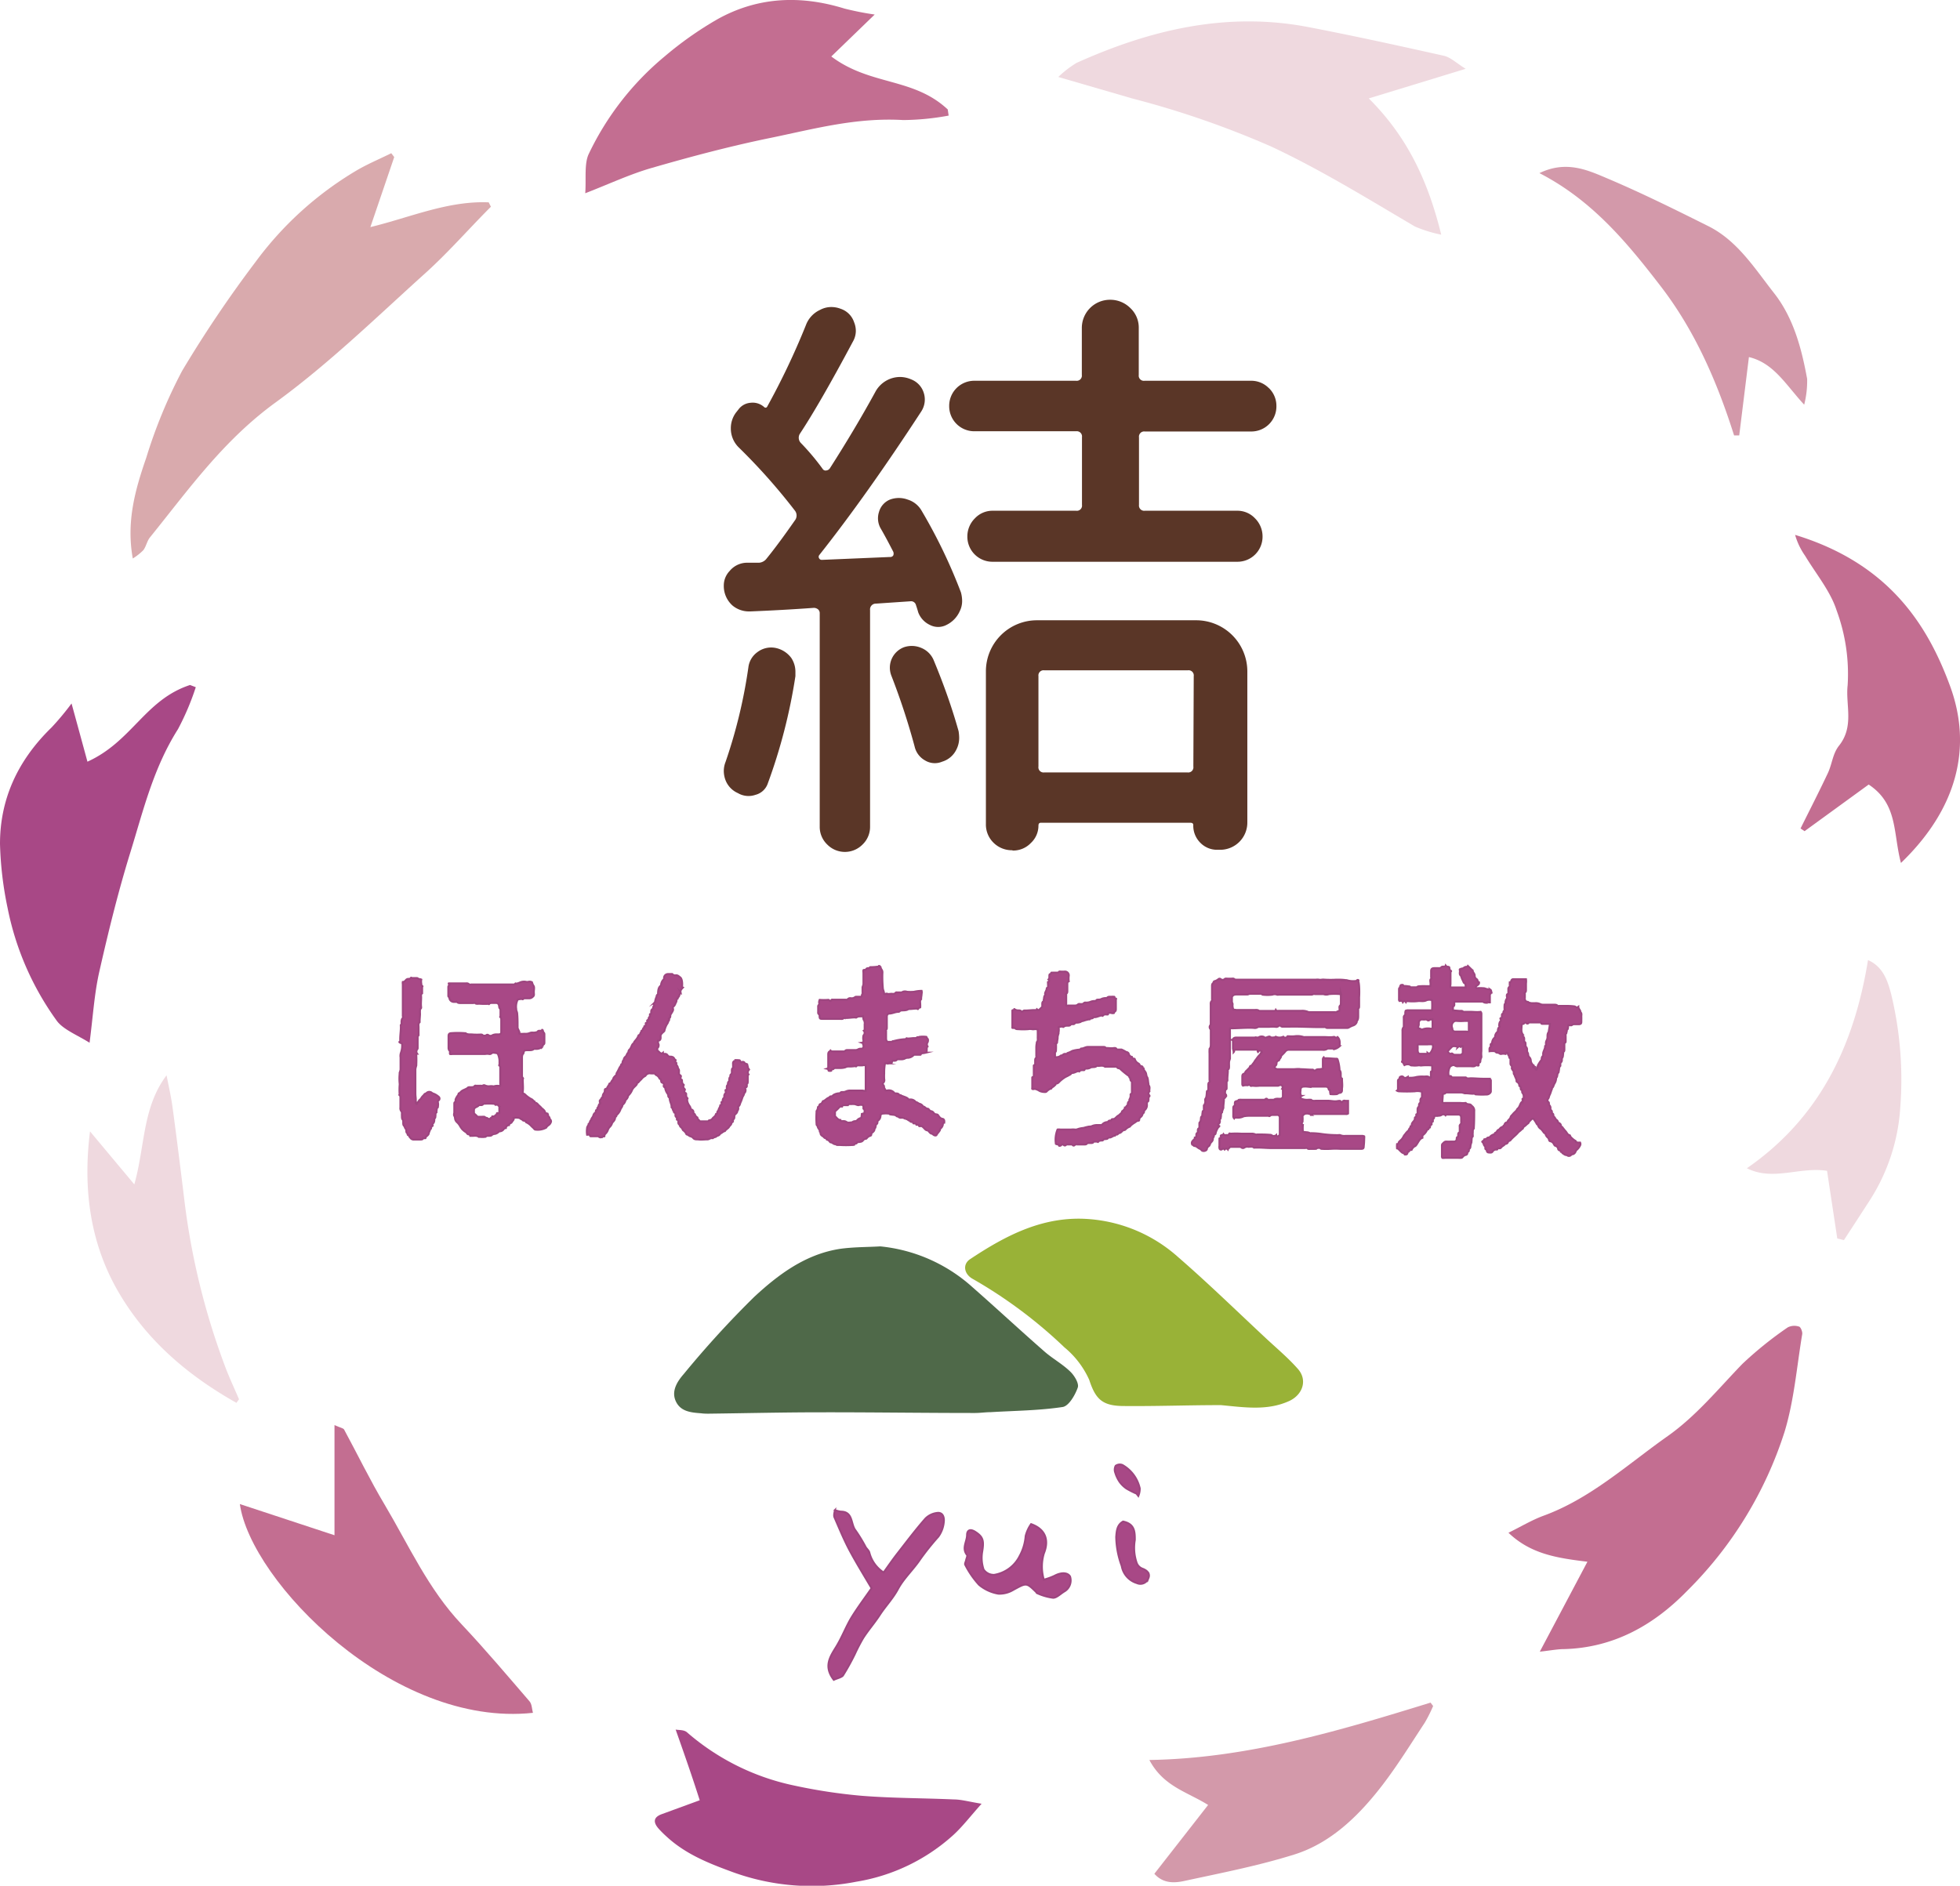 <svg xmlns="http://www.w3.org/2000/svg" viewBox="0 0 258.88 249.11"><defs><style>.cls-1{fill:#d9aaad;}.cls-2{fill:#c36e91;}.cls-3,.cls-6{fill:#a84886;}.cls-4{fill:#d399aa;}.cls-5{fill:#efd9df;}.cls-6{stroke:#9d457f;stroke-miterlimit:10;stroke-width:0.25px;}.cls-7{fill:#5a3627;}.cls-8{fill:#4f6949;}.cls-9{fill:#99b237;}</style></defs><g id="レイヤー_2" data-name="レイヤー 2"><g id="レイヤー_1-2" data-name="レイヤー 1"><path class="cls-1" d="M17.54,73.78c-.89-4.89.34-9.15,1.78-13.32A66,66,0,0,1,24.05,49a159.12,159.12,0,0,1,9.68-14.37,45.13,45.13,0,0,1,13.18-12c1.51-.91,3.17-1.6,4.77-2.39l.39.51L48.92,30c5.28-1.28,10.21-3.49,15.63-3.27l.29.58c-3,3-5.79,6.23-9,9.08-6.35,5.74-12.52,11.74-19.46,16.79S24.88,64.72,19.8,71c-.39.49-.49,1.18-.87,1.68A7.56,7.56,0,0,1,17.54,73.78Z"/><path class="cls-2" d="M209.67,206.31c-4-.49-7.47-1-10.43-3.83,1.64-.8,3.07-1.67,4.61-2.24,6.23-2.27,11.11-6.78,16.44-10.54,3.76-2.66,6.66-6.23,9.84-9.52a49,49,0,0,1,6-4.83,1.92,1.92,0,0,1,1.46-.11c.22,0,.5.66.45,1-.72,4.32-1.07,8.76-2.33,12.9a51.72,51.72,0,0,1-12.91,21.06c-4.46,4.57-9.75,7.47-16.18,7.65-.89,0-1.78.18-3.24.34Z"/><path class="cls-3" d="M89.24,228.48c.41.09,1.1,0,1.52.38a31.32,31.32,0,0,0,14.07,7,71.39,71.39,0,0,0,9,1.37c4,.32,8.09.3,12.13.48,1,0,2.08.31,3.69.57-1.47,1.64-2.5,3-3.72,4.12a25.08,25.08,0,0,1-12.82,6.18,30.55,30.55,0,0,1-16.36-1.28c-3.1-1.14-6.19-2.34-8.76-4.73a14,14,0,0,1-1-1c-.78-.89-.65-1.53.43-1.92l5-1.83C91.4,234.61,90.38,231.71,89.24,228.48Z"/><path class="cls-3" d="M11.83,137.75c-1.58-1-3.51-1.75-4.35-2.93A38,38,0,0,1,1,119.93a46.69,46.69,0,0,1-1-8.46c0-5.7,2.17-10.86,6.81-15.37a35.69,35.69,0,0,0,2.64-3.17c.74,2.7,1.37,5,2.1,7.69,5.9-2.67,7.6-8.18,13.55-10.13l.76.29a34.49,34.49,0,0,1-2.35,5.54c-3.26,5.15-4.58,10.74-6.28,16.24-1.62,5.23-2.92,10.53-4.12,15.83C12.45,131.32,12.28,134.32,11.83,137.75Z"/><path class="cls-4" d="M152.47,247.53l7.1-9.09c-2.77-1.74-5.9-2.43-7.76-5.94,12.91-.21,25-3.83,37.14-7.58l.34.45a19,19,0,0,1-1.11,2.21c-1.81,2.75-3.55,5.57-5.53,8.16-3.18,4.16-6.9,7.74-11.68,9.24s-9.61,2.43-14.45,3.48C155.14,248.77,153.64,248.85,152.47,247.53Z"/><path class="cls-5" d="M193.59,9.09,180.79,13c5.09,5.07,7.82,10.88,9.57,18a17.23,17.23,0,0,1-3.48-1.08c-6.24-3.67-12.36-7.46-18.95-10.55A121.6,121.6,0,0,0,149.52,13l-9.74-2.83a13.84,13.84,0,0,1,2.41-1.86c9.75-4.39,19.83-6.78,30.53-4.75,6,1.15,12,2.47,18,3.81C191.59,7.57,192.33,8.31,193.59,9.09Z"/><path class="cls-2" d="M31.68,198.69l12.5,4.12V188.26c.8.36,1.17.4,1.27.59,1.79,3.3,3.43,6.7,5.36,9.93C54,204.15,56.56,209.93,61,214.61c3.09,3.28,6,6.73,8.94,10.14.32.36.31,1,.45,1.52C51.9,228.26,33.11,208.89,31.68,198.69Z"/><path class="cls-4" d="M238.3,53.46c-2.45-2.65-4-5.5-7.3-6.29l-1.28,10.35-.68,0c-2.23-7.06-5.15-13.79-9.65-19.65s-9.12-11.43-16.06-15c3.51-1.69,6.28-.44,8.88.66,4.56,1.93,9,4.13,13.44,6.35,3.85,1.93,6.11,5.58,8.67,8.84s3.63,7.28,4.37,11.33A12.64,12.64,0,0,1,238.3,53.46Z"/><path class="cls-5" d="M31.23,185.32c-6.3-3.55-11.77-8.14-15.53-14.55s-4.78-13.61-3.81-21.31l5.85,7c1.43-5.06,1.05-10.14,4.26-14.41.27,1.41.6,2.81.79,4.23.56,4.11,1.07,8.23,1.57,12.34a94.61,94.61,0,0,0,5.41,22c.54,1.43,1.2,2.82,1.8,4.23Z"/><path class="cls-2" d="M251.08,114c-1.06-4-.38-7.78-4.26-10.36l-8.47,6.16-.53-.36c1.21-2.44,2.46-4.87,3.61-7.32.56-1.19.63-2.55,1.46-3.6,2.06-2.58.85-5.4,1.15-8a24.21,24.21,0,0,0-1.46-9.89c-.8-2.51-2.72-4.82-4.16-7.21a9.24,9.24,0,0,1-1.32-2.76c12.28,3.74,17.46,11.76,20.48,20C260.46,98.54,258.68,106.68,251.08,114Z"/><path class="cls-5" d="M242.67,163.61c-.45-3-.91-6-1.35-8.94-3.63-.57-7.12,1.4-10.59-.34,9.67-6.69,14.17-16.26,16-27.5,2,.87,2.61,2.78,3.06,4.51A47.91,47.91,0,0,1,251,146.16a25.63,25.63,0,0,1-4.06,12.44c-1.12,1.74-2.26,3.48-3.39,5.22Z"/><path class="cls-2" d="M77.3,25.53c.14-1.88-.16-3.93.48-5.23a37.86,37.86,0,0,1,10-12.84,46.56,46.56,0,0,1,7-4.93c5-2.78,10.57-3.31,16.75-1.4a38.14,38.14,0,0,0,4,.79l-5.73,5.54c5.17,3.89,10.82,2.74,15.38,7l.12.81a34.26,34.26,0,0,1-6,.59C113.16,15.5,107.63,17,102,18.17c-5.37,1.09-10.64,2.49-15.87,4C83.23,23,80.52,24.28,77.3,25.53Z"/><path class="cls-6" d="M110.13,221.91c-1.35-1.76-.52-3,.3-4.33s1.32-2.74,2.1-4,1.79-2.61,2.59-3.77c-1-1.7-2-3.32-2.9-5-.75-1.41-1.36-2.9-2-4.37-.11-.26,0-.63.06-.95a3.73,3.73,0,0,0,.78.2c1.63,0,1.28,1.64,1.92,2.46a20.1,20.1,0,0,1,1.36,2.23c.16.25.43.47.49.74a4.43,4.43,0,0,0,1.88,2.61c.62-.86,1.23-1.75,1.89-2.59,1.19-1.53,2.36-3.08,3.64-4.54a2.61,2.61,0,0,1,1.67-.75c.72,0,.82.76.74,1.29a3.85,3.85,0,0,1-.72,1.86,34.08,34.08,0,0,0-2.4,3c-.91,1.36-2.18,2.51-2.94,3.94-.67,1.24-1.63,2.23-2.38,3.38s-1.52,2-2.21,3.08a24.06,24.06,0,0,0-1.11,2.14,30.58,30.58,0,0,1-1.56,2.81C111.1,221.6,110.51,221.72,110.13,221.91Z"/><path class="cls-6" d="M136.19,201.34c1.89.67,2.4,2.11,1.68,3.88a6.1,6.1,0,0,0,0,3.46,8.45,8.45,0,0,0,1.39-.5c.87-.47,1.72-.48,2.07.07a1.68,1.68,0,0,1-.78,2c-.49.3-1,.83-1.46.82a7.26,7.26,0,0,1-2.1-.61c-.06,0-.09-.1-.13-.15-1.3-1.27-1.28-1.23-3-.3a3.52,3.52,0,0,1-2,.52,5.36,5.36,0,0,1-2.55-1.18,11.89,11.89,0,0,1-1.82-2.64c-.08-.13.08-.42.12-.63s.21-.54.12-.66c-.72-.9,0-1.77,0-2.65,0-.53.32-.85,1-.46,1.11.69,1.25,1.17,1,2.68a4.85,4.85,0,0,0,.18,2.34,1.61,1.61,0,0,0,1.41.71,4.58,4.58,0,0,0,3.37-2.5,6.52,6.52,0,0,0,.78-2.63A4.83,4.83,0,0,1,136.19,201.34Z"/><path class="cls-6" d="M148.34,201c1.48.31,1.56,1.27,1.55,2.43a6.15,6.15,0,0,0,.23,3,1.29,1.29,0,0,0,.76.79c.59.22,1.06.62.81,1.24a1.12,1.12,0,0,1-1.53.67,2.87,2.87,0,0,1-2-2.27,11.56,11.56,0,0,1-.73-3.82C147.49,202.23,147.55,201.44,148.34,201Z"/><path class="cls-6" d="M150.11,197.31a11.66,11.66,0,0,1-1.32-.67,3.64,3.64,0,0,1-.89-.86,4.36,4.36,0,0,1-.59-1.23,1.12,1.12,0,0,1,.05-.91.94.94,0,0,1,.89-.11,4.71,4.71,0,0,1,2.29,3.09,2.51,2.51,0,0,1-.19,1Z"/><path class="cls-7" d="M116.3,69.77a2.7,2.7,0,0,1-.2-2.14A2.48,2.48,0,0,1,117.54,66,3.36,3.36,0,0,1,119.9,66a3.19,3.19,0,0,1,1.83,1.47,70.19,70.19,0,0,1,5.19,10.78,4.33,4.33,0,0,1,.16,1.16,3,3,0,0,1-.31,1.32A3.68,3.68,0,0,1,125,82.56a2.37,2.37,0,0,1-2.17,0,3,3,0,0,1-1.55-1.67c-.1-.36-.21-.7-.31-1a.66.66,0,0,0-.7-.46l-4.57.31a.76.76,0,0,0-.78.85v28.61a3.22,3.22,0,0,1-1,2.37,3.27,3.27,0,0,1-4.65,0,3.22,3.22,0,0,1-1-2.37V81a.65.65,0,0,0-.23-.51.89.89,0,0,0-.54-.19c-2.9.21-5.69.36-8.38.47H99A3.39,3.39,0,0,1,96.76,80a3.45,3.45,0,0,1-1.16-2.64,2.77,2.77,0,0,1,.77-1.93,3,3,0,0,1,2.17-1.09h1.71a1.38,1.38,0,0,0,.93-.46c1.14-1.4,2.4-3.11,3.8-5.12a1.05,1.05,0,0,0,0-1.32,79.46,79.46,0,0,0-7.37-8.3,3.49,3.49,0,0,1-1.08-2.55,3.44,3.44,0,0,1,.69-2.1l.31-.39a2.18,2.18,0,0,1,1.59-.89,2.27,2.27,0,0,1,1.83.58.24.24,0,0,0,.38-.07,97.65,97.65,0,0,0,5.12-10.78,3.59,3.59,0,0,1,1.86-2,3.1,3.1,0,0,1,1.48-.38,3.44,3.44,0,0,1,1.24.23,2.79,2.79,0,0,1,1.78,1.78,3,3,0,0,1,.23,1.16,2.85,2.85,0,0,1-.39,1.4q-4.34,8.14-7,12.17a1,1,0,0,0,.15,1.24,31.37,31.37,0,0,1,2.87,3.42.44.44,0,0,0,.46.19.64.64,0,0,0,.47-.27q3.33-5.2,6-10.08a3.72,3.72,0,0,1,3.26-2,3.73,3.73,0,0,1,1.47.31A2.79,2.79,0,0,1,122,51.86a2.88,2.88,0,0,1-.31,2.48q-7.22,11.08-13.49,19a.37.37,0,0,0,0,.43.38.38,0,0,0,.35.19l9-.38a.46.46,0,0,0,.43-.2.64.64,0,0,0,0-.5C117.41,71.78,116.87,70.75,116.3,69.77ZM98.85,88.14a2.9,2.9,0,0,1,1.2-2,3,3,0,0,1,2.37-.55,3.44,3.44,0,0,1,2.09,1.32,3.3,3.3,0,0,1,.55,1.79v.62a72.8,72.8,0,0,1-3.65,14.18A2.32,2.32,0,0,1,99.78,105a2.77,2.77,0,0,1-2.32-.23,3.08,3.08,0,0,1-1.63-1.7,3.44,3.44,0,0,1-.23-1.24,3.24,3.24,0,0,1,.23-1.17A67.6,67.6,0,0,0,98.85,88.14Zm18.84,1a2.89,2.89,0,0,1,1.71-3.64,3.19,3.19,0,0,1,2.33.11,3,3,0,0,1,1.62,1.67q2,4.81,3.26,9.3a5.84,5.84,0,0,1,.08.93,3.39,3.39,0,0,1-.39,1.55,3.06,3.06,0,0,1-1.86,1.56,2.48,2.48,0,0,1-2.25-.16,2.82,2.82,0,0,1-1.39-1.86A91.22,91.22,0,0,0,117.69,89.15Zm49.9-37.88a3.26,3.26,0,0,1,1,2.37A3.31,3.31,0,0,1,165.22,57h-14a.69.69,0,0,0-.78.78v8.92a.69.69,0,0,0,.78.77h12.17a3.18,3.18,0,0,1,2.37,1,3.36,3.36,0,0,1,1,2.4,3.31,3.31,0,0,1-3.34,3.34H131.11a3.31,3.31,0,0,1-3.34-3.34,3.36,3.36,0,0,1,1-2.4,3.18,3.18,0,0,1,2.37-1h11a.68.68,0,0,0,.77-.77V57.75a.69.69,0,0,0-.77-.78H128.7a3.31,3.31,0,0,1-3.33-3.33,3.31,3.31,0,0,1,3.33-3.34h13.42a.68.68,0,0,0,.77-.77v-6.2a3.72,3.72,0,0,1,3.72-3.73,3.74,3.74,0,0,1,2.68,1.09,3.53,3.53,0,0,1,1.12,2.64v6.2a.68.68,0,0,0,.78.77h14A3.26,3.26,0,0,1,167.59,51.27Zm-33.92,61.06a3.43,3.43,0,0,1-2.45-1,3.35,3.35,0,0,1-1-2.49V88.69a6.74,6.74,0,0,1,6.74-6.75H158a6.76,6.76,0,0,1,6.75,6.75v20a3.59,3.59,0,0,1-3.57,3.57h-.39a3.08,3.08,0,0,1-2.25-.93,3.17,3.17,0,0,1-.93-2.33c0-.21-.12-.31-.38-.31H137.47c-.21,0-.31.13-.31.39a3.12,3.12,0,0,1-1,2.28,3.22,3.22,0,0,1-2.37,1Zm24-23a.68.68,0,0,0-.77-.77H137.93a.68.68,0,0,0-.77.77v11.94a.68.68,0,0,0,.77.78h18.92a.68.68,0,0,0,.77-.78Z"/><path class="cls-8" d="M116.27,164.65A21.3,21.3,0,0,1,128.4,170c3.2,2.81,6.32,5.71,9.53,8.52,1.08.95,2.39,1.66,3.42,2.66.56.53,1.2,1.59,1,2.13-.35,1-1.19,2.44-2,2.56-3.13.47-6.32.49-9.48.68-.7,0-1.4.11-2.1.11-6.81,0-13.61-.1-20.42-.09-4.91,0-9.83.12-14.74.18-.32,0-.65,0-1-.05-1.32-.1-2.7-.21-3.34-1.57s.18-2.64,1.06-3.64a129.31,129.31,0,0,1,9.26-10.14c3.23-3,6.83-5.69,11.41-6.38C112.84,164.72,114.69,164.75,116.27,164.65Z"/><path class="cls-9" d="M161.25,185.62c-4.26,0-8.51.16-12.77.12-2.88,0-3.77-.89-4.61-3.45a11.83,11.83,0,0,0-3.28-4.3,61.92,61.92,0,0,0-12.14-9.06c-1.13-.64-1.33-1.92-.32-2.59,4.77-3.17,9.74-5.77,15.76-5.29a19.87,19.87,0,0,1,11.7,5c4,3.47,7.8,7.18,11.67,10.79,1.41,1.31,2.89,2.55,4.17,4s.66,3.35-1.07,4.2C167.42,186.42,164.32,185.9,161.25,185.62Z"/><g id="_210223ほんまち屋敷文字" data-name="210223ほんまち屋敷文字"><path class="cls-6" d="M187.88,150l0,.31a.78.78,0,0,0-.41.33c-.15.2-.26.43-.41.63s-.19.13-.28.21a1,1,0,0,0-.33.42l-.3.05c0,.1-.05.23-.2.2-.1.36-.11.37-.4.37-.06,0,0-.11-.08-.17-.24,0-.39-.19-.56-.35s-.21-.26-.39-.29a2.71,2.71,0,0,1,0-.57c.14,0,.19-.08.22-.2s.18-.23.28-.33a1.37,1.37,0,0,0,.34-.45,1.4,1.4,0,0,1,.25-.35,2,2,0,0,1,.46-.49c0-.22.25-.32.24-.54l.16-.06s0,0,0-.06c-.05-.28.18-.44.31-.63a.44.44,0,0,0,.09-.24c0-.18,0-.18.19-.27l0-.3c.05-.07.12,0,.17-.09s0-.05,0-.07,0-.33,0-.5a.44.44,0,0,1,.14-.35c.1-.09,0-.25.1-.42s.1,0,.14-.09v-.32a.4.4,0,0,1,.14-.35.13.13,0,0,0,.06-.13v-.67a1.88,1.88,0,0,0-.94-.06,20.58,20.58,0,0,1-2.08,0,.54.54,0,0,1-.28-.09.3.3,0,0,0,.13-.29c0-.32,0-.63,0-.94,0-.11,0-.22.14-.29s0-.24.19-.32.3-.07.45.09.4,0,.53-.08c0,.12.14.12.24.12a3.07,3.07,0,0,0,.9-.1,4.08,4.08,0,0,1,.93-.06l.13,0c.23,0,.46-.07.66.13a.17.17,0,0,0,.18,0c0-.23,0-.47,0-.69s.13,0,.17-.13v-.72s0-.05-.06-.05a7.94,7.94,0,0,0-1.29,0,.65.65,0,0,1-.24,0,.76.76,0,0,0-.3,0,3.22,3.22,0,0,1-.76,0,.34.34,0,0,1-.29-.1.88.88,0,0,0-.72.06c-.1-.12-.1-.3-.26-.38s0-.14,0-.21c0-1.31,0-2.61,0-3.92a.69.69,0,0,1,.17-.54s0-.13,0-.2v-1a.37.37,0,0,1,.13-.35c.08-.05.06-.13.07-.2a.88.88,0,0,1,.05-.39.75.75,0,0,1,.39-.06h2.83a.76.76,0,0,0,.26,0,9.9,9.9,0,0,0,0-1.33,1.19,1.19,0,0,0-.7,0c-.4.22-.82.07-1.22.13a5.91,5.91,0,0,1-1.26,0c-.11,0-.22,0-.27.13-.18-.22-.24-.22-.4,0-.09-.23-.28-.17-.44-.15a.28.28,0,0,1-.07-.24c0-.42,0-.84,0-1.27,0-.1,0-.23.14-.27s0-.07,0-.11c.08-.24.08-.24.35-.25.07,0,.05.12.13.15a2.94,2.94,0,0,1,.65.05c.09,0,.19,0,.25.12s.09,0,.14,0,.38,0,.57,0c0,0,.1,0,.12,0,.16-.18.39-.13.6-.15s.54,0,.82,0h.37a1.64,1.64,0,0,0,0-.58c0-.13-.05-.27.1-.38s0-.12,0-.19v-.84c0-.27.12-.38.4-.39H190a.42.42,0,0,0,.38-.12c.07-.09.21-.08.33-.08a.2.2,0,0,0,.24-.14c.07.09.13.15.23.15a.6.6,0,0,1,.23.06c.08.15,0,.35.18.45s0,.14,0,.22c0,.51,0,1,0,1.53,0,.15-.06.31,0,.48h2a3.05,3.05,0,0,0-.05-.52c-.2,0-.26-.24-.31-.36A2.85,2.85,0,0,1,193,129s0-.07,0-.07c-.33-.21-.12-.53-.19-.77s.23-.07.24-.2a0,0,0,0,1,0,0c.25,0,.38-.26.63-.24a.22.22,0,0,0,.2-.12l.58.56s.06,0,.06.05c0,.26.29.42.26.69a.52.52,0,0,0,.25.44.28.28,0,0,1,.13.19.23.23,0,0,0,.19.22c.07.28-.18.36-.32.49s-.12.11-.09.2.12.11.2.1a3.66,3.66,0,0,1,.74,0,.75.75,0,0,1,.33.06,1,1,0,0,0,.41.08c.21,0,.29.06.33.22a.33.33,0,0,1-.16.43c0,.37,0,.74,0,1.09-.08,0-.13,0-.17,0s-.13-.15-.23,0l0,.05c-.17,0-.37,0-.52-.15,0,0-.07,0-.11,0-.23,0-.45,0-.68,0-.71,0-1.43,0-2.14,0-.27,0-.54,0-.81,0-.09.17,0,.35-.06.51s-.13.05-.16.13v.51l.88.07c.17,0,.35-.05.48.12a.34.34,0,0,0,.15,0c.29,0,.58,0,.87,0s.86.07,1.28,0a.42.42,0,0,1,.1.32c0,1.15,0,2.3,0,3.45,0,.48,0,1,0,1.43a2.92,2.92,0,0,0,0,.66s0,.12,0,.14-.12.27-.13.42,0,.29-.18.31,0,.24-.06.34-.16,0-.24,0-.1,0-.12,0c-.21.21-.47.13-.7.13h-1.66a.59.59,0,0,1-.42-.1c-.15-.13-.53,0-.66.2a1.77,1.77,0,0,0-.17,1.06c0,.1.08.14.18.13a.2.2,0,0,1,.22.12c0,.08.12.06.2.06l1.6,0s.06,0,.08,0c.18.19.41.12.62.11.56,0,1.11.06,1.66.06h.59a1.17,1.17,0,0,1,.27.05.2.2,0,0,1,.17.21c0,.47,0,.94,0,1.41,0,.19-.26.38-.45.41a10,10,0,0,1-1.45,0c-.09,0-.18,0-.24-.09s-.14,0-.21,0c-.33,0-.66-.06-1-.06,0,0-.1,0-.12,0s-.3-.11-.46-.11h-1.83c-.1,0-.19,0-.26.09s-.2.06-.33.13c0,.36-.05.73-.06,1.08a.32.32,0,0,0,.28.08c.67,0,1.34,0,2,0,.24,0,.48.05.72,0,0,0,.08,0,.09,0,.14.18.34.16.52.19s.22.17.34.25a.74.74,0,0,1,.26.67c0,.72,0,1.43-.05,2.15,0,0,0,.1,0,.12-.18.15-.12.36-.14.55s0,.28,0,.42,0,.06,0,.07c-.2.17-.12.42-.17.64,0,0,0,.1,0,.12s-.11.31-.13.47,0,.3-.15.4-.05.1-.06.16,0,.21-.14.26-.06.11-.07.18a.25.25,0,0,1-.2.22.72.72,0,0,0-.44.3.27.27,0,0,1-.2.09,2,2,0,0,1-.34,0h-1.79a.88.88,0,0,1-.33,0,.31.31,0,0,1-.06-.22c0-.44,0-.89,0-1.33,0-.12,0-.25.09-.32s.24-.3.48-.29.7,0,1,0a.34.34,0,0,0,.38-.34c0-.13,0-.26.17-.27.09-.21-.1-.5.23-.62v-.74a.28.28,0,0,1,.07-.27.38.38,0,0,0,.12-.38v-.5c0-.3-.11-.44-.41-.44-.49,0-1,0-1.46,0a.23.23,0,0,0-.19.1.4.4,0,0,0-.5-.07c-.19.15-.4.11-.6.15a2.07,2.07,0,0,0-.35,0c-.09.13,0,.36-.22.39l0,.32c0,.08-.13.05-.17.12l0,.29c-.05.07-.12.05-.17.09l-.05.3c0,.08-.17,0-.18.16s-.12.08-.18.13C188.31,149.67,188.1,149.83,187.88,150ZM194,134.87h-.53a6.5,6.5,0,0,1-1.08,0,.48.48,0,0,0-.35.08.71.71,0,0,0-.25.79,1.33,1.33,0,0,1,.05.19.34.34,0,0,0,.37.34h1.49a.53.53,0,0,0,.3,0C194,135.77,194,135.34,194,134.87Zm-6.7,1a.41.41,0,0,1,.4.12s.12,0,.17,0a2,2,0,0,1,1-.12.66.66,0,0,0,.34,0v-1.19a.7.7,0,0,1-.21,0c-.16,0-.22.14-.35.13s-.2-.16-.36-.13a2.46,2.46,0,0,1-.47,0,.43.43,0,0,0-.42.41c0,.09,0,.21,0,.27S187.3,135.69,187.3,135.9Zm1.24,3.2c.19.15.25.15.4,0a1.64,1.64,0,0,0,.28-.54.83.83,0,0,0,0-.56,5.12,5.12,0,0,0-.68,0c-.36,0-.72,0-1.08,0-.19,0-.23.05-.21.22a3.4,3.4,0,0,1,0,.45c0,.21,0,.43.22.57h.79C188.39,139.22,188.5,139.24,188.54,139.1Zm4-.74a.9.9,0,0,0-.71-.09,7.14,7.14,0,0,0-.54.56.16.16,0,0,0,0,.22c.12.11.21.27.41.15,0,0,.07,0,.1,0s.18.18.34.17h.76a.41.41,0,0,0,.3-.24v-.89c-.15-.06-.22,0-.27.09C192.76,138.21,192.73,138.18,192.53,138.36Z"/><path class="cls-6" d="M124.72,148.32c-.11,0-.18.06-.18.19a.78.78,0,0,1-.28.54.33.33,0,0,0-.11.22c0,.08-.08.14-.12.21s-.24.27-.32.44-.4.07-.55-.14l0,0c-.27,0-.38-.22-.54-.38a.18.18,0,0,0-.1-.07c-.25,0-.36-.2-.52-.35s-.22-.24-.42-.21-.21,0-.2-.18l-.32,0c-.09,0,0-.13-.12-.18l-.27,0c-.09,0,0-.13-.12-.17s-.31,0-.37-.19c-.22,0-.31-.24-.53-.23l-.08,0a.65.65,0,0,0-.52-.16.44.44,0,0,1-.42-.16s-.17,0-.22-.07c-.21-.2-.47-.14-.71-.2-.09,0-.18,0-.24-.11a0,0,0,0,0,0,0,3.87,3.87,0,0,0-.9,0c-.13,0-.27.15-.26.27a.8.8,0,0,1-.33.65.17.17,0,0,0-.07.15c0,.13,0,.27-.17.34s0,.12-.05.18,0,.3-.17.37a.08.08,0,0,0,0,.06c0,.26-.19.39-.37.54s0,.11-.06.18a.16.16,0,0,1-.13.18.91.91,0,0,0-.48.34.14.14,0,0,1-.1.06.49.49,0,0,0-.39.22c-.16.2-.37.18-.57.22l-.19,0c-.08,0,0,.1-.09.16s-.2,0-.28.14a.37.37,0,0,1-.28.08,13.1,13.1,0,0,1-1.66,0l-.23,0c-.1,0-.21,0-.28-.1a.07.07,0,0,0-.06,0c-.25,0-.39-.24-.62-.25-.06,0-.08-.05-.12-.09a.58.58,0,0,0-.35-.26c-.13,0,0-.18-.16-.19a.34.34,0,0,1-.24-.11c-.08-.12-.22-.17-.33-.27a.44.44,0,0,1-.15-.3c0-.08,0-.15-.09-.19a.07.07,0,0,1,0-.05c0-.25-.26-.39-.27-.64a.11.11,0,0,0-.06-.1.24.24,0,0,1-.1-.21,11.22,11.22,0,0,1,0-1.64.14.14,0,0,1,0-.09.84.84,0,0,0,.18-.49c0-.1.21-.13.2-.27s.16-.18.21-.19.16-.17.21-.27,0-.08.08-.09c.3-.1.47-.39.78-.47,0,0,.06,0,.06,0,0-.21.23-.14.38-.19a.46.46,0,0,1,.2-.19,1.67,1.67,0,0,1,.75-.19s.06,0,.07,0c.08-.21.26-.15.42-.16a.82.82,0,0,0,.31-.07,1.35,1.35,0,0,1,.6-.13c.51,0,1,0,1.54,0,.16,0,.32.06.5.05v-3.37a.74.74,0,0,0-.39,0,5.43,5.43,0,0,1-.57,0c-.09,0-.2,0-.26.1s-.12,0-.18,0a4.69,4.69,0,0,1-.92.05.94.94,0,0,0-.37.11,2.15,2.15,0,0,1-.61.09h-.65c-.1,0-.21,0-.28.1a.19.19,0,0,1-.13.07c-.12,0-.2.07-.2.19a.62.62,0,0,1-.33,0c-.06-.08,0-.22-.23-.27.18-.06.17-.17.17-.28,0-.51,0-1,0-1.54,0-.2,0-.39.24-.49,0,0,0,0,.06-.1a.33.33,0,0,0,.25.12h1.49c.08,0,.15,0,.21-.08s.19-.1.29-.1l1,0a.68.68,0,0,0,.41-.09.69.69,0,0,1,.5-.07A.38.38,0,0,0,114,138c0-.12,0-.19-.17-.25a.25.25,0,0,0,.2-.34,1.68,1.68,0,0,1,0-.55.25.25,0,0,1,.06-.13.43.43,0,0,0,0-.57.23.23,0,0,0,.11-.23c0-.23,0-.46,0-.69a.73.73,0,0,0-.1-.49c-.09-.11-.07-.31-.11-.51-.29.09-.6-.05-.86.17-.06.05-.15,0-.22,0-.46,0-.9.1-1.36.06a.11.11,0,0,0-.1,0c-.13.2-.34.13-.52.13-.78,0-1.57,0-2.35,0-.28,0-.32-.06-.33-.34,0-.1,0-.2-.1-.28a.29.29,0,0,1-.09-.27c0-.23,0-.47,0-.7a.31.31,0,0,1,.13-.3c.07-.05,0-.14,0-.21a.83.83,0,0,1,.07-.42,7,7,0,0,0,1.12,0,.17.17,0,0,1,.15.06c.1.11.19.14.26,0s.16-.08.24-.08l1.69,0a.31.31,0,0,0,.3-.11.45.45,0,0,1,.35-.09.69.69,0,0,0,.55-.13c.09-.08.23-.06.36-.06s.29,0,.44,0,.08-.29.2-.38,0-.11,0-.17,0-.33,0-.49,0-.17,0-.21.12-.29.12-.45c0-.5,0-1,0-1.49a.87.87,0,0,1,0-.32c.09-.08.21,0,.33-.08a.28.28,0,0,1,.31-.18c.07,0,.15,0,.19-.08s.12-.06.18-.06a7.72,7.72,0,0,0,.84-.06.23.23,0,0,0,.2-.1c.08,0,.08.13.16.15s.06,0,.06,0c0,.22.22.38.24.6a1.22,1.22,0,0,1,0,.27,17.15,17.15,0,0,0,.06,1.9c0,.22.15.44.15.67s.08.11.15.1a3.19,3.19,0,0,0,.69,0,1,1,0,0,1,.3,0c.13,0,.27,0,.37-.12s.15-.07.23-.07h.43a.52.52,0,0,0,.33-.09.79.79,0,0,1,.53,0,4.91,4.91,0,0,0,.94,0,4.72,4.72,0,0,1,1-.12.79.79,0,0,1,0,.4c0,.2-.06.41-.06.61,0,0,0,.08,0,.1-.21.19-.11.43-.12.65a3.28,3.28,0,0,1,0,.43c-.07.06-.2,0-.26.16s-.12,0-.18,0c-.41,0-.81.08-1.21.06H120c-.29.22-.64.15-1,.2a.14.14,0,0,0-.13.06.26.26,0,0,1-.21.11c-.43,0-.81.24-1.24.23-.13,0-.27.18-.28.34,0,.5,0,1,0,1.51,0,.1,0,.21-.1.28s0,.12,0,.18c0,.28,0,.56,0,.85s0,.43.21.57h.42c.09,0,.18,0,.23-.09a.15.15,0,0,1,.09,0,7.31,7.31,0,0,1,1.47-.26c.09,0,.18,0,.24-.09s.1,0,.16,0c.33,0,.66-.07,1-.06.09,0,.17,0,.24-.08s.22,0,.33-.08a3.22,3.22,0,0,1,.93,0c.06.09.07.19.16.26s.06.35,0,.46a.47.47,0,0,0,0,.55c-.22.23,0,.57-.22.82a3.09,3.09,0,0,1-.62.09c-.07,0,0,.13-.1.19h-.87a1.13,1.13,0,0,1-.78.4.69.69,0,0,0-.41.1,1.08,1.08,0,0,1-.52.1h-.4s-.13,0-.15.06-.15.13-.26.13h-.3c-.08.1-.07.22-.13.3-.13-.08-.25-.19-.39,0s-.12,0-.19.05a.72.72,0,0,0-.29,0,7.23,7.23,0,0,0-.1,1.31,6.56,6.56,0,0,0,0,.76.51.51,0,0,1-.13.5.18.18,0,0,0,0,.27.32.32,0,0,1,.11.25s0,.08,0,.1.15.23.18.37a.74.74,0,0,0,.33,0,.92.92,0,0,1,.84.33.18.18,0,0,0,.17.07c.17,0,.35,0,.47.17s.16,0,.23.08.54.2.79.34a.5.5,0,0,1,.22.21h.23a.84.84,0,0,1,.73.35s0,0,0,0c.21,0,.33.19.52.23a.69.69,0,0,1,.41.3.17.17,0,0,0,.12.07.26.26,0,0,1,.13.06.69.69,0,0,0,.42.22c.1,0,.15.17.26.24s0,.07.09.07a.49.49,0,0,1,.42.25.47.47,0,0,0,.36.18c.18,0,.25.19.35.3a.81.81,0,0,0,.37.28C124.69,147.8,124.76,148,124.72,148.32ZM114,146a1,1,0,0,0-.6,0c-.21,0-.36-.12-.55-.14a2.85,2.85,0,0,0-.42,0c-.15,0-.33-.05-.43.14,0,0-.09,0-.14,0l-.32,0c-.15,0-.27,0-.31.18l-.29,0a5.59,5.59,0,0,1-.65.64v.64c0,.06.08.06.11.09.16.18.32.39.6.4,0,0,0,0,0,0,0,.18.2.14.32.15a.75.75,0,0,1,.45.09c.25.2.52.06.78.08.16-.18.39-.15.6-.2a.92.92,0,0,1,.61-.39,5.15,5.15,0,0,0,.07-.53l.34-.09c0-.21.11-.43-.13-.6,0,0,0-.11,0-.16A1.24,1.24,0,0,0,114,146Z"/><path class="cls-6" d="M162.18,151.86c-.19-.18-.25-.18-.43,0-.09-.11-.19-.16-.33-.05s-.33.07-.36-.15,0-.21,0-.32v-.92c0-.1.12-.06.17-.11a.17.17,0,0,0,0-.22c0-.2.29-.1.37-.26.1.15.25.12.38.11s.27.07.34-.11.14-.07.22-.07a11.53,11.53,0,0,1,1.44,0c.44,0,.87,0,1.31,0a1.07,1.07,0,0,1,.53.1.32.32,0,0,0,.21,0c.57,0,1.14,0,1.71.05a.38.38,0,0,1,.27.09.47.47,0,0,0,.55-.05c0,.06.08.16.19.16s.18-.12.28-.17v-.84c0-.49,0-1,0-1.46a.34.34,0,0,0-.41-.35c-.14,0-.29,0-.44,0s-.31,0-.43.11-.15,0-.22,0h-2.26c-.29,0-.58,0-.86.05,0,0-.08,0-.1,0a1.63,1.63,0,0,1-1,.19c-.12,0-.24,0-.3.11a.44.44,0,0,1-.12-.35c0-.3,0-.6,0-.9s0-.32.16-.44,0-.16.05-.24c0-.29,0-.31.34-.39.1,0,.11-.13.21-.15a3,3,0,0,1,.42,0l2.75,0c.12,0,.25,0,.34-.1a.14.14,0,0,1,.2,0c.12.15.27.1.41.1s.23,0,.35,0,.09,0,.12,0c.27-.2.57-.12.87-.13a.34.34,0,0,0,.33-.29v-.85a.19.19,0,0,0-.1-.17.34.34,0,0,0-.1-.5c-.07,0-.16,0-.2,0s-.14.09-.23.09c-.6,0-1.21,0-1.81,0-.21,0-.43,0-.64,0a3.32,3.32,0,0,1-.89,0c-.11,0-.21.06-.31,0-.14-.19-.14-.19-.34-.06l-.09,0a1.47,1.47,0,0,0-.56.05c-.1-.08-.08-.16-.09-.23,0-.31,0-.63,0-.94s.06-.37.37-.47c0-.23.21-.34.35-.5s.24-.2.29-.37.2-.08.26-.19.25-.31.35-.49.21-.28.29-.41a3.31,3.31,0,0,1,.45-.53c.06-.07.06-.19.18-.24s0-.13,0-.2c-.29-.09-.34-.08-.46.12-.09-.08,0-.2-.1-.3h-3c-.08.09,0,.2-.12.33,0-.21-.09-.37-.09-.54v-.84c0-.1,0-.21-.14-.25.07,0,.11,0,.12-.07.14-.26.38-.24.62-.24h2.63a.3.3,0,0,0,.23-.07.78.78,0,0,1,.65,0c.11.13.21.09.33.05a1.34,1.34,0,0,1,.26-.09.21.21,0,0,1,.19,0c.2.19.45.07.68.08,0,0,.05-.05.08-.08a1.19,1.19,0,0,0,1,0,.33.33,0,0,0,.56-.06c.06,0,.13,0,.19,0a4.41,4.41,0,0,0,.73,0,2.58,2.58,0,0,1,1.2.1.52.52,0,0,0,.22,0c.8,0,1.6,0,2.4,0,.43,0,.86.06,1.29,0a.26.26,0,0,1,.19,0c.2.14.2.14.38,0,.38.36.29.81.28,1.22a1.57,1.57,0,0,1-.73.39s0-.09-.13-.08h-.62a.15.15,0,0,0-.1,0,.92.92,0,0,1-.7.16h-4.44a.6.6,0,0,0-.48.26c-.14.17-.3.32-.46.48s-.08,0-.07.09c0,.21-.18.31-.24.49s-.17.08-.24.18a.39.39,0,0,0-.12.25.43.43,0,0,1-.18.4c-.11.09-.08.18,0,.28a.52.52,0,0,0,.38.13l2,0c.33,0,.65-.07,1,0,.49,0,1,.06,1.48.06a.25.25,0,0,1,.24.09.17.17,0,0,0,.23,0c.2-.21.46-.11.69-.17s.18,0,.27,0a.58.58,0,0,0,0-.29V140a.38.38,0,0,1,.12-.32c.06.13.17.12.29.11.49,0,1,.07,1.46.07a.16.16,0,0,1,.09.11,5.25,5.25,0,0,1,.25,1.3.11.11,0,0,0,0,.1c.23.23.14.54.17.81,0,.1,0,.2.1.26s.06.08.06.13c0,.4.07.8,0,1.21a1.64,1.64,0,0,0,0,.22c0,.21-.07.34-.3.37s-.24.13-.39.17a3.93,3.93,0,0,1-.84,0,1.85,1.85,0,0,1-.06-.52c0-.08-.11,0-.16-.08-.07-.31-.17-.39-.48-.39l-2.39,0a2.37,2.37,0,0,0-.46,0c-.23,0-.39.16-.39.37s-.07.43,0,.65,0,.17.13.2a.25.25,0,0,0-.12.32,1.78,1.78,0,0,0,.91.19,3.59,3.59,0,0,1,.46,0h0c.21.21.48.12.72.13h1.52c.3,0,.59.06.89.07s.47-.07.67-.05a.14.14,0,0,1,.12.1c.07.12.15.14.22,0a.32.32,0,0,1,.38-.11c.11,0,.22,0,.37,0,0,.56,0,1.13,0,1.68a.41.41,0,0,1-.31.07c-.89,0-1.79,0-2.68,0-.53,0-1.07,0-1.6,0-.11,0-.21,0-.26.12a1,1,0,0,0-.87-.14c-.13.09-.32.18-.29.41a2.46,2.46,0,0,1,0,.47.33.33,0,0,1-.09.29c-.1.09,0,.17.13.3a5.2,5.2,0,0,0,0,.88,5,5,0,0,0,.5.07.93.93,0,0,1,.43.12.3.3,0,0,0,.16,0,10.15,10.15,0,0,1,1.46.12,15.28,15.28,0,0,0,2.14.14.49.49,0,0,1,.24,0,1.32,1.32,0,0,0,.68.1h2.1a.73.73,0,0,1,.39.06,1,1,0,0,1,0,.3,8.77,8.77,0,0,1-.06,1c0,.32-.09.37-.43.36H177a9.79,9.79,0,0,0-1.21,0,10.12,10.12,0,0,1-1.23,0c-.14,0-.22-.17-.38-.13s-.21,0-.29.09-.14,0-.22.05H173a.39.39,0,0,1-.36-.11c-.05-.08-.17,0-.26,0-1.46,0-2.92,0-4.39,0-.75,0-1.5-.09-2.25-.06,0,0-.1,0-.12,0-.2-.2-.45-.11-.68-.11a.75.75,0,0,0-.58.1.32.32,0,0,1-.38,0,.36.36,0,0,0-.27-.09h-1.24C162.32,151.72,162.22,151.71,162.18,151.86Z"/><path class="cls-6" d="M59.27,129.9h2.31a.45.45,0,0,1,.4.15c.06.07.16,0,.24,0,.94,0,1.88,0,2.82,0s1.82,0,2.72,0c.11,0,.22,0,.29-.1s.06,0,.09,0a2,2,0,0,0,.57-.18,1.37,1.37,0,0,1,.73-.08.7.7,0,0,0,.38,0,.61.61,0,0,1,.45.07,1.55,1.55,0,0,0,.19.45c.11.12.09.37.07.57a2.44,2.44,0,0,0,0,.54c0,.13,0,.23-.14.34a.69.69,0,0,1-.61.22h-.43c-.09,0-.19,0-.26.09s-.1,0-.16,0a2,2,0,0,0-.55.08,2.11,2.11,0,0,0-.19,1.26s0,.1,0,.12.1.26.12.4c.06.61.06,1.22.06,1.83,0,.05,0,.12,0,.14s.15.33.22.5-.07.14,0,.26a5.4,5.4,0,0,0,.7,0,1.53,1.53,0,0,0,.7-.1c.24-.12.51,0,.77-.09.09,0,.17,0,.24-.1a.3.3,0,0,1,.29-.1c.14,0,.26,0,.32-.13.09,0,.09.13.12.19s0,.11,0,.12c.23.1.17.29.18.47v.86c0,.15,0,.28-.19.32l-.05.26a1.3,1.3,0,0,1-1,.3s-.1,0-.13,0c-.27.24-.62.16-.94.18s-.36,0-.46.37c0,0,0,.09-.06.11s-.13.28-.13.44v2.4c0,.12,0,.24.1.33s0,.14,0,.21c0,.55.07,1.09,0,1.64a2.11,2.11,0,0,0,0,.21c.24,0,.35.21.52.33a3.83,3.83,0,0,0,.46.33c.15.08.33.14.41.31s.11,0,.15.07,0,.11.07.16a.64.64,0,0,1,.38.23c.13.16.32.29.45.45s.51.34.52.69l.3.09a.31.31,0,0,1,.08.19.27.27,0,0,0,.11.23.29.29,0,0,1,.1.22s0,.1.06.12.15.21.12.31a.77.77,0,0,1-.34.47,1.48,1.48,0,0,0-.26.24s0,.08-.08.1a2.31,2.31,0,0,1-1.37.24c-.12,0-.21-.15-.29-.23a4.48,4.48,0,0,1-.38-.37,2.07,2.07,0,0,0-.58-.38c-.06-.05,0-.13-.12-.17s-.32,0-.38-.2c-.18,0-.27-.17-.42-.2a1.94,1.94,0,0,0-.72,0c.08.25-.13.36-.22.53s-.17.13-.25.2a.33.33,0,0,0-.14.23.41.41,0,0,0-.41.38.41.41,0,0,0-.33.2.69.69,0,0,1-.57.24.94.94,0,0,1-.58.34.58.58,0,0,0-.39.16c-.12.11-.31.08-.48.09s-.22,0-.29.09-.1,0-.16.05a2.5,2.5,0,0,1-.61,0c-.06,0-.14,0-.17,0-.28-.23-.61-.12-.92-.14l-.21,0a.23.23,0,0,0-.23-.2c-.17,0-.21-.21-.35-.29a2.25,2.25,0,0,1-.39-.3,1.27,1.27,0,0,1-.22-.26,2.49,2.49,0,0,1-.19-.3,1.87,1.87,0,0,0-.38-.46.83.83,0,0,1-.25-.48.82.82,0,0,0-.13-.41A.81.81,0,0,1,60,147c0-.39,0-.77,0-1.16,0-.14,0-.25.18-.28a1,1,0,0,1,0-.35,2.46,2.46,0,0,1,.25-.45.64.64,0,0,0,.15-.31.72.72,0,0,0,.26-.18c.2-.25.53-.31.79-.47,0,0,.06,0,.07,0,.12-.26.36-.16.56-.18s.29,0,.4-.13.16-.06.25-.06h.62a.49.49,0,0,0,.29-.05.24.24,0,0,1,.22,0,1.3,1.3,0,0,0,.55.12,1.77,1.77,0,0,1,.56,0,.17.17,0,0,0,.1,0,1.57,1.57,0,0,1,.61-.06.49.49,0,0,0,.21,0,.32.32,0,0,0,0-.23c0-.71,0-1.43,0-2.15,0-.11,0-.21-.1-.28s0-.1,0-.16,0-.35,0-.52a2.53,2.53,0,0,0-.17-.77.34.34,0,0,0-.24-.22c-.21,0-.45-.12-.65.05a.33.33,0,0,1-.3.08,1.51,1.51,0,0,0-.52,0c-.23,0-.47,0-.71,0-1.22,0-2.43,0-3.65,0a.57.57,0,0,1-.29,0,.39.39,0,0,1,0-.26c0-.06,0-.12-.06-.16s-.14-.23-.14-.37v-1.58c0-.27.1-.38.37-.39a11.5,11.5,0,0,1,1.76,0s.09,0,.12,0c.3.24.66.13,1,.18a9,9,0,0,0,1,0c.1,0,.19,0,.27.09s.36.08.47,0a.21.21,0,0,1,.29,0,.45.45,0,0,0,.53,0,1.22,1.22,0,0,1,.5-.11h.34c.21,0,.32-.13.31-.31,0-.54,0-1.07,0-1.61,0-.12,0-.25-.1-.33s0-.09,0-.14c0-.27,0-.54,0-.81a.32.32,0,0,0-.08-.22c-.11-.11-.08-.28-.12-.42s-.14-.3-.36-.3h-.58c-.11,0-.25,0-.33.11s-.06,0-.09,0a9.32,9.32,0,0,1-1.06,0,2.56,2.56,0,0,0-.39,0c-.12,0-.25,0-.34-.1s-.14,0-.21,0c-.57,0-1.14,0-1.71,0-.17,0-.35,0-.47-.15s-.09,0-.14,0h-.27a.61.61,0,0,1-.6-.52c0-.05,0-.11-.07-.14a.17.17,0,0,1-.07-.15c0-.37,0-.73,0-1.09,0-.12,0-.25.14-.3S59.2,130,59.27,129.9Zm3.8,17.62a5.08,5.08,0,0,0,.68,0c.07,0,.18,0,.21,0s.17.13.28.15.11,0,.13.05.23.11.38.11c0-.2.26-.16.28-.35l.32,0c0-.19.27-.18.27-.36s.23,0,.33-.07v-.89a.76.76,0,0,1-.2-.2c-.06-.08-.19,0-.29,0a.11.11,0,0,1-.07-.06c0-.09-.13-.08-.22-.09a9.3,9.3,0,0,0-1.18,0c-.07,0-.15,0-.18.06s-.14.12-.24.12l-.31,0c-.15.25-.48.22-.64.5a2.49,2.49,0,0,0,0,.61A3.05,3.05,0,0,1,63.07,147.52Z"/><path class="cls-6" d="M149.51,139.62a.26.26,0,0,0,.23.23c.07,0,.14,0,.16.11a.94.94,0,0,0,.47.53.38.38,0,0,1,.18.27c.09.07.21.06.32.13s0,.22.18.25l0,0c0,.22.19.37.28.55s.07.45.19.61.11.61.18.91c0,0,0,.12,0,.14.24.25.08.55.12.83a.34.34,0,0,0,0,.53.13.13,0,0,1,0,.12c-.15.11-.11.27-.12.42s0,.3-.21.31v.35a.86.86,0,0,1-.3.75.2.2,0,0,0-.08.17.27.27,0,0,1-.15.26s-.05,0-.05.08a.61.61,0,0,1-.23.38.49.49,0,0,0-.21.37c0,.05,0,.13-.1.13-.22,0-.36.18-.53.27a3.33,3.33,0,0,0-.56.43s0,.09-.1.1a1.53,1.53,0,0,0-.54.37.19.19,0,0,1-.13.07c-.19,0-.29.15-.4.25a.61.61,0,0,1-.27.15c-.07,0-.13,0-.16.09a.25.25,0,0,1-.19.11c-.09,0-.18,0-.22.13l0,0c-.26,0-.45.26-.73.25a.24.24,0,0,0-.21.1c-.08.11-.22.09-.34.11s-.21,0-.28.11-.15.07-.23.08-.3,0-.4.14-.1,0-.16,0l-.49,0c0,.16-.16.19-.31.19h-.3c-.1,0-.2,0-.28.1s-.21.09-.33.09h-1a.3.3,0,0,0-.27.08.16.16,0,0,1-.26,0,.25.25,0,0,0-.22-.08H141a.24.24,0,0,0-.21.07c-.09.1-.2.08-.3,0a.19.19,0,0,0-.3,0,.3.3,0,0,1-.25.11c-.12,0-.08-.12-.14-.17s-.21,0-.34-.09a3.55,3.55,0,0,1,.22-1.9,1,1,0,0,1,.34,0h1.47a2.46,2.46,0,0,1,.47,0,.73.73,0,0,0,.41-.06,3.12,3.12,0,0,1,.75-.15,5.83,5.83,0,0,1,.72-.18,1,1,0,0,0,.5-.11,1.87,1.87,0,0,1,.68-.09h.51a.92.92,0,0,1,.81-.39.26.26,0,0,1,.29-.2.16.16,0,0,0,.17-.1c.06-.14.22-.07.35-.12s.25-.19.38-.31.28-.17.36-.27.26-.17.29-.34.14-.11.18-.19.23-.21.22-.39c.18,0,.18-.28.37-.29,0-.22,0-.43.22-.56,0,0,0-.08,0-.11s0-.08,0-.1a.92.92,0,0,0,.15-.64c0-.12.13-.12.18-.18,0-.49,0-1,0-1.45a.18.18,0,0,0-.06-.15.33.33,0,0,1-.14-.27s0-.09,0-.11a.41.41,0,0,1-.17-.29,10.4,10.4,0,0,1-1.22-1c-.14-.06-.33,0-.38-.24h-1l-.49,0a.15.15,0,0,1-.1,0c-.32-.25-.7-.06-1-.12a.1.1,0,0,0-.07,0c-.16.2-.4.15-.61.18a.45.45,0,0,0-.27.08,1,1,0,0,1-.5.11c-.09,0-.18,0-.23.13s-.18.06-.27.07-.31,0-.4.13,0,0-.07,0c-.35,0-.61.29-1,.24-.05.2-.25.24-.39.33s-.31.15-.46.24a4.64,4.64,0,0,0-.61.46c-.16.13-.26.33-.5.37s-.08.2-.22.19c-.12.22-.4.27-.51.49,0,0,0,0-.06,0a1.41,1.41,0,0,0-.53.37.27.27,0,0,1-.21.07,1.68,1.68,0,0,1-.72-.14,1.86,1.86,0,0,0-.61-.27c-.13,0-.24.07-.36,0a.19.19,0,0,1,0-.14v-1.36c0-.1.14-.06.2-.15v-1.44c.05-.09.13-.06.18-.11s0,0,0-.06,0-.3,0-.45,0-.32.15-.42,0-.12,0-.18c0-.36,0-.73,0-1.09a3.35,3.35,0,0,1,.07-.71s0-.06,0-.07c.19-.19.11-.43.12-.65s0-.7,0-1a.78.78,0,0,0-.42-.06,1,1,0,0,1-.35,0,1.26,1.26,0,0,0-.47,0,8.44,8.44,0,0,1-1.33,0c-.14,0-.29,0-.41-.11s-.24,0-.37-.07v-2.3c.08-.09.24,0,.27-.18a.79.79,0,0,0,.52.17c.13,0,.27,0,.38.11a.16.16,0,0,0,.24,0,.24.24,0,0,1,.24-.09c.47,0,.93-.07,1.39-.06.09,0,.17,0,.21-.11.08.06.14.17.27.08s.26-.24.43-.39v-.34c0-.15,0-.3.15-.39s0-.16.05-.24,0-.41.17-.56,0-.13,0-.19c0-.25.22-.45.22-.71,0-.1.13-.09.16-.17s0-.46,0-.68c.23-.13.24-.17.07-.34.2-.18.06-.43.15-.67.05-.05.17-.05.21-.18s.13,0,.2-.06h.6c.08,0,.16,0,.21-.08s.13-.06.2-.06a4,4,0,0,0,.6,0,.51.51,0,0,1,.52.55,2.7,2.7,0,0,0,0,.75c-.16.06-.19.17-.19.33,0,.31,0,.62,0,.94,0,.13,0,.28-.15.37s0,.07,0,.11c0,.46,0,.92,0,1.39a.43.43,0,0,1,0,.05c.08.06.18,0,.26,0h.8c.16,0,.33,0,.47-.13s.26-.06.4-.06.29,0,.4-.13a.26.26,0,0,1,.23-.07,1.48,1.48,0,0,0,.74-.14,2,2,0,0,1,.65-.07c0-.16.15-.18.29-.18a.84.84,0,0,0,.48-.12,1.65,1.65,0,0,1,.51-.09c.05,0,.12,0,.14,0,.15-.22.38-.16.59-.17s.24,0,.36,0,0,.21.18.23.06.09.06.15c0,.4,0,.81,0,1.21,0,.15,0,.3-.16.39s-.06.11-.09.17c-.23.1-.46-.08-.68,0s-.06.13-.12.19a.43.43,0,0,1-.23,0c-.15,0-.31,0-.42.14s-.07,0-.11,0c-.38,0-.7.26-1.08.22a.11.11,0,0,0-.13.06c0,.09-.13.09-.2.11s-.18,0-.23.12a.14.14,0,0,1-.11,0,5,5,0,0,0-.76.21.77.77,0,0,0-.36.14,1.37,1.37,0,0,1-.48.09c-.1,0-.2,0-.28.11s-.2.09-.32.09a.31.31,0,0,0-.26.11c-.08.1-.22.09-.35.09s-.36,0-.5.12-.11,0-.17,0a1.46,1.46,0,0,0-.53.08,1.73,1.73,0,0,1,0,.68c0,.05,0,.12,0,.14s-.13.35-.12.53-.06.4-.07.61-.09.12-.15.16a8.61,8.61,0,0,1,0,.88c0,.11,0,.24-.13.3s0,.08,0,.13v.53c.22,0,.48,0,.69-.16a.25.25,0,0,1,.17-.08.26.26,0,0,0,.21-.11.44.44,0,0,1,.32-.09c.1,0,.21,0,.25-.11a0,0,0,0,1,0,0,3,3,0,0,0,.63-.28,4.37,4.37,0,0,1,1-.18.15.15,0,0,0,.11-.06s0-.08.09-.08c.3,0,.55-.21.86-.21h2.06c.1,0,.21,0,.28.09s.09.05.14.05c.32,0,.64.07,1,0,.11,0,.24,0,.3.12s.1.07.17.08h.28c.07,0,.18,0,.21,0s.33.15.48.24a.56.56,0,0,0,.19.09.46.46,0,0,1,.28.18A.56.56,0,0,0,149.51,139.62Z"/><path class="cls-6" d="M179.46,129.78a4.88,4.88,0,0,1,.06.52,11.88,11.88,0,0,1,0,1.46c0,.38,0,.77,0,1.16,0,.12,0,.25-.12.33s0,.1,0,.16c0,.26,0,.51,0,.77s0,.49-.17.69c0,0,0,0,0,.07a.76.76,0,0,1-.51.53,2.84,2.84,0,0,0-.5.23.5.5,0,0,1-.31.1h-2.5c-.12,0-.25,0-.33-.11s-.11,0-.17,0h-.57c-1.34,0-2.67-.09-4-.06h-.87a.36.36,0,0,1-.32-.1.17.17,0,0,0-.26,0,.43.43,0,0,1-.41.12,4.39,4.39,0,0,0-.81,0c-.43,0-.86,0-1.29,0a.49.49,0,0,0-.34.09.71.71,0,0,1-.46.05c-1-.05-2.08.06-3.12.06l0,0c-.05.06,0,.14,0,.21,0,.88,0,1.76,0,2.65,0,.33,0,.67,0,1,0,.05,0,.12,0,.14s-.11.3-.12.45,0,.38,0,.57,0,.34-.16.45,0,.1,0,.16c0,.38-.07.76-.06,1.14a.3.3,0,0,1-.1.29c-.05,0,0,.1,0,.16s0,.39,0,.59,0,.24-.14.28a.12.12,0,0,0-.05.11c0,.19-.09.4.11.57,0,.05.06.19,0,.22s-.12.2-.23.25-.06.11-.05.17c0,.34-.07.68-.07,1,0,0,0,.1,0,.11s-.14.32-.17.5c0,0,0,.06,0,.07-.2.16-.12.39-.16.59s0,.24-.13.33,0,.14,0,.21,0,.3-.15.38-.06.15-.06.23l.13.07s0,.05,0,.05-.15.12-.19.2a2.45,2.45,0,0,0-.29.66c0,.11-.05.2-.17.22s0,.34-.19.4c-.06,0,0,.12,0,.18a.63.63,0,0,1-.17.37.83.83,0,0,0-.24.38.38.38,0,0,1-.15.21.53.53,0,0,0-.24.35c0,.26-.53.39-.7.18a.65.65,0,0,0-.25-.2c-.25-.09-.4-.35-.69-.36-.13,0-.18-.18-.3-.18-.16-.31.05-.5.23-.67a.29.29,0,0,0,.11-.27l.18-.06c.07-.2-.08-.47.2-.58.08-.21-.1-.5.22-.61v-.55c0-.08,0-.19.07-.23s.12-.25.13-.4,0-.34.18-.39a2.76,2.76,0,0,1,.05-.51c0-.08,0-.17.11-.21s.05-.12.05-.18,0-.27,0-.4,0-.16.05-.18.13-.25.14-.38-.06-.37.05-.49.13-.49.15-.74,0-.25.2-.28c0-.23,0-.45,0-.68s0-.34.16-.46,0-.16,0-.24c0-1.18,0-2.36,0-3.54a3.62,3.62,0,0,1,0-.47c0-.08,0-.18.06-.21s.11-.28.11-.43c0-.63,0-1.25,0-1.88a.35.35,0,0,0-.08-.27.38.38,0,0,1,0-.44.38.38,0,0,0,.07-.27c0-.79,0-1.58,0-2.38,0-.21-.05-.44.17-.61.05,0,0-.12,0-.19v-1.71c0-.16,0-.33.16-.44s0-.14.08-.22a1.38,1.38,0,0,0,.62-.3.23.23,0,0,1,.29,0,.37.37,0,0,0,.51,0,.3.3,0,0,1,.23-.07,5.9,5.9,0,0,0,.84,0c.07,0,.15,0,.19.05s.17.09.26.09h5.34c1.74,0,3.49,0,5.23,0a1.38,1.38,0,0,1,.35,0,1,1,0,0,0,.41,0,1.58,1.58,0,0,1,.37,0,13.53,13.53,0,0,0,1.56,0c.43,0,.84,0,1.27.07a.15.15,0,0,1,.09,0,2.79,2.79,0,0,0,1.15.11.19.19,0,0,0,.19-.08c.06-.08.19-.08.22,0S179.3,129.73,179.46,129.78Zm-2.33,1.55-.12,0a8.14,8.14,0,0,0-1.48,0,1,1,0,0,1-.72,0s-.08,0-.12,0h-1a.48.48,0,0,0-.24,0,.51.51,0,0,1-.31.07h-4.24a.51.51,0,0,1-.24,0,.83.83,0,0,0-.6,0,5.21,5.21,0,0,1-1.31,0h0c-.14-.15-.32-.11-.49-.11h-1c-.07,0-.16,0-.21,0s-.19.09-.3.09c-.45,0-.9,0-1.36,0-.25,0-.51,0-.67.32,0,.13,0,.3,0,.47s0,.15,0,.19.08.18.09.29a1.39,1.39,0,0,0,.1.72c.18,0,.35.06.53.05.73,0,1.47,0,2.21,0,.22,0,.46-.06.66.12,0,0,.06,0,.09,0l1.84,0c.1,0,.22,0,.27-.13.1.16.24.12.35.12h3a1.93,1.93,0,0,1,1,.18s.08,0,.12,0h3.4a.22.22,0,0,0,.14,0c.1-.12.26-.12.39-.18a1.35,1.35,0,0,0,0-.4c0-.1,0-.22.08-.27s.11-.21.11-.33v-1.31Z"/><path class="cls-6" d="M91.62,147.12a.19.19,0,0,1,.19.17c0,.11.15.2.24.3s.07,0,.07.06c0,.2.21.3.32.48h1c.07,0,.13,0,.16-.08a.16.16,0,0,1,.13-.07.48.48,0,0,0,.38-.23c.14-.19.4-.29.44-.56,0-.07.12,0,.16-.1s0-.31.18-.36v0c0-.28.23-.45.24-.72,0-.05.11,0,.16-.08s0-.2,0-.31.12,0,.17-.09a.32.32,0,0,0,0-.14.39.39,0,0,1,.14-.35c.08-.05.06-.13.06-.2a.49.49,0,0,1,.16-.42c.1-.09,0-.25,0-.38s.13,0,.17-.09a.61.61,0,0,0,0-.27c0-.15,0-.3.15-.38a.09.09,0,0,0,0-.08.43.43,0,0,1,.18-.41s0-.13,0-.19,0-.28.14-.37a.11.11,0,0,0,0-.13.21.21,0,0,1,.07-.18c.17-.13.13-.3.13-.47s0-.31.16-.41,0-.11,0-.16,0-.18,0-.27-.06-.38.19-.46c0,0,0-.07,0-.12a2.1,2.1,0,0,1,.5,0c.2,0,.21,0,.31.22s.16,0,.24,0,.24,0,.28.14.09.08.15.1l.2.08.09.35c0,.08,0,.17.09.23s0,.14,0,.22a.45.45,0,0,0,0,.55s-.1.08-.1.16,0,.46,0,.69,0,.31-.12.43,0,.12,0,.19,0,.23-.17.24,0,.22,0,.31,0,.36-.19.44a.05.05,0,0,0,0,0c0,.22-.14.37-.22.55a6.09,6.09,0,0,1-.22.61c-.12.2-.1.47-.33.6-.07,0,0,.13,0,.21s0,.28-.13.37,0,0,0,0c0,.24-.16.35-.29.48a.31.31,0,0,0-.1.25c0,.17,0,.34-.18.43s0,.1,0,.16,0,.16-.13.2a.12.12,0,0,0-.08.09c0,.24-.23.34-.32.52s-.41.32-.54.55c0,0-.11,0-.16.06s-.1,0-.11,0c-.06.19-.27.19-.37.32a.53.53,0,0,1-.43.25c-.11.22-.39.13-.52.31,0,0-.1,0-.15,0s-.11,0-.13,0-.27.16-.42.16c-.43,0-.86.07-1.29,0H92.1c-.19,0-.4,0-.55-.2a.71.71,0,0,0-.37-.21c-.16-.05-.28-.2-.46-.24a.11.11,0,0,1-.08-.09,1.19,1.19,0,0,0-.4-.46c-.08-.06-.09-.2-.18-.3s-.29-.22-.28-.43c-.27-.12-.16-.38-.2-.58s-.13,0-.18-.11l0-.29c-.29-.11-.15-.38-.2-.6-.07,0-.22,0-.19-.2-.17-.13-.12-.39-.31-.53a.1.1,0,0,1,0-.08c0-.4-.28-.74-.24-1.17a.32.32,0,0,1-.2-.35.41.41,0,0,0-.07-.17,1.73,1.73,0,0,1-.33-.76.25.25,0,0,0,0-.09c0-.07-.1,0-.17-.1s0-.19,0-.31-.15-.2-.27-.25-.07-.24-.14-.37-.14-.08-.19-.19a.84.84,0,0,0-.41-.42c-.1-.05-.14-.13-.23-.22a3.36,3.36,0,0,1-.55,0,.62.62,0,0,0-.61.26.23.23,0,0,1-.08.09,1.34,1.34,0,0,0-.5.42,3.19,3.19,0,0,0-.4.42s-.09,0-.14,0c0,.26-.18.41-.35.57a1.66,1.66,0,0,0-.31.38,2,2,0,0,1-.47.73s-.07.05-.07.09a.94.94,0,0,1-.38.59.21.21,0,0,0,0,.11,1.07,1.07,0,0,1-.32.46s-.06,0-.06.08c0,.2-.16.34-.24.51a1.76,1.76,0,0,1-.48.75s-.07.05-.07.1a.15.15,0,0,1-.17.17s0,0,0,.07c0,.29-.14.46-.32.65,0,0-.07,0-.07.08a1.19,1.19,0,0,1-.37.59,1.23,1.23,0,0,0-.21.39,1.22,1.22,0,0,1-.27.42c-.09.09-.19.18-.17.33s-.2,0-.28.12a.39.39,0,0,1-.45,0,.26.26,0,0,0-.23-.07H78c-.11-.06-.06-.15-.14-.2s-.2,0-.32,0a3,3,0,0,1,0-.9c0-.19.2-.34.21-.55.22-.09.12-.4.34-.5,0-.25.23-.37.28-.61a.62.62,0,0,1,.26-.37.16.16,0,0,0,.07-.15c0-.09,0-.2.14-.23s0-.06.06-.1,0-.12,0-.14c.19-.14.13-.42.32-.55s0-.14,0-.21a.42.42,0,0,1,.15-.39c.09-.07.06-.25.24-.25a.74.74,0,0,1,.19-.59c.09-.11.07-.32.1-.47a.84.84,0,0,1,.29-.12c0-.21.2-.33.26-.53s.12-.1.18-.14.16-.38.35-.49c0-.28.24-.42.4-.61s0-.16.06-.23a7.24,7.24,0,0,0,.38-.73c.07-.13.19-.23.22-.39s.11,0,.15-.1,0-.4.19-.53a.58.58,0,0,1,.23-.44c.19-.15.17-.43.39-.55,0,0,0-.05,0-.07a.46.46,0,0,1,.2-.37,1.65,1.65,0,0,0,.2-.37c.07-.14.12-.33.3-.4a.07.07,0,0,0,0,0c.05-.24.25-.38.37-.56a1.91,1.91,0,0,0,.24-.41c0-.13.13-.13.23-.18,0-.21.16-.31.19-.5.21-.06.15-.33.32-.42s0-.16.06-.2.14,0,.18-.09l0-.3c0-.07.13,0,.18-.09s0-.16,0-.24.12-.1.17-.16,0-.32.2-.37l0-.31c0-.08.13,0,.17-.15v-.14c0-.16,0-.3.17-.41s0-.29.18-.36,0-.12,0-.18,0-.28.15-.37,0,0,0,0a2.56,2.56,0,0,1,.21-.73c0-.13.06-.26.19-.3,0-.84.18-1,.4-1.19a1.14,1.14,0,0,1,.4-.84s0-.13,0-.22a.53.53,0,0,1,.52-.44h.4c.06,0,.14,0,.16,0a.49.49,0,0,0,.5.16c.26,0,.38.16.55.28s.24.44.26.7,0,.3,0,.44,0,.17.1.21c-.16.18-.36.34-.31.62a.15.15,0,0,1,0,.14c-.19.12-.13.39-.32.52s0,.13-.06.18a.36.36,0,0,1-.15.08c0,.14,0,.31-.07.41s-.13.39-.31.53-.08.27-.07.41-.16.4-.27.57a.52.52,0,0,0-.1.23c0,.14,0,.28-.15.37s0,.09,0,.13,0,.2-.13.25,0,0,0,0c0,.23-.18.38-.26.57a3,3,0,0,0-.23.65c0,.11-.16.21-.26.3l-.1.11a.47.47,0,0,0-.15.43s0,.08,0,.13c0,.23-.11.39-.36.4A1.25,1.25,0,0,0,87,138c0,.15,0,.3-.13.42s0,.17-.06.26.09.13.15.19a2,2,0,0,0,.21.2c.18.13.22.14.39,0,0,.07.1.18.2.15a.4.4,0,0,1,.43.21.4.4,0,0,0,.38.15.71.71,0,0,1,.35.1c0,.05.12.08.12.15s.1.13.17.17,0,.15,0,.22,0,.17.1.2,0,0,0,.06c0,.23.23.37.23.59,0,0,0,.06,0,.07.2.14.14.35.14.54s0,.27.16.36.09.19.06.31,0,.22.11.27.06.1.07.17,0,.34.17.46,0,.11,0,.17,0,.3.15.42,0,.19,0,.29,0,.21.14.26.08.17.09.27,0,.27.13.37,0,.14,0,.22a1.33,1.33,0,0,0,.17.61c.09.2.29.36.28.6a.08.08,0,0,0,0,.05C91.68,146.66,91.57,146.9,91.62,147.12Z"/><path class="cls-6" d="M203.12,148.57c-.11,0-.14-.09-.19-.18a3.91,3.91,0,0,0-.4-.6c-.05,0-.14,0-.15,0s-.16.12-.21.19-.19.14-.24.28-.16.17-.25.25a3.57,3.57,0,0,1-.43.36c-.11.07-.05.28-.24.28-.13.2-.36.3-.51.48-.3.36-.7.62-1,1a.51.51,0,0,1-.3.12.36.36,0,0,1-.31.36.25.25,0,0,0-.09,0c-.11.22-.37.27-.52.47s-.3.08-.44.12,0,.11-.1.16h-.08a.57.57,0,0,0-.53.28c-.11.17-.33.12-.5.11a.25.25,0,0,1-.25-.26c0-.16-.22-.12-.2-.3a.35.35,0,0,0-.11-.33c-.11-.12-.1-.33-.24-.46s0-.08,0-.13.22-.12.21-.26a1.22,1.22,0,0,1,.3-.06c.11-.17.11-.17.4-.2a1,1,0,0,1,.63-.4l0-.16a.5.5,0,0,0,.38-.29c.07-.14.24-.15.33-.27a.68.68,0,0,1,.41-.28c.07,0,.06-.22.23-.19a.37.37,0,0,1,.4-.4c0-.26.21-.33.31-.5s.09,0,.08-.08c0-.25.19-.34.31-.5s.29-.29.43-.44l.05,0a.51.51,0,0,1,.21-.34c.2-.2.24-.48.39-.71.06-.08.11-.15.19-.16s0-.24,0-.34.12,0,.16-.08a.3.3,0,0,0,0-.16c0-.19,0-.37-.13-.53s-.05-.26-.08-.42c-.24,0-.16-.23-.2-.39s-.18-.08-.17-.21a.56.56,0,0,0-.28-.47c-.05,0-.1-.1-.09-.14,0-.27-.17-.48-.24-.72,0-.06,0-.11-.08-.14l0,0c-.1-.15,0-.35-.11-.48s-.19-.23-.18-.4a.33.33,0,0,0-.11-.33.34.34,0,0,1-.08-.25c0-.15,0-.3,0-.45s0-.2-.1-.25a.09.09,0,0,1-.05-.08c0-.22-.23-.37-.2-.59-.18-.12-.22,0-.28.14a1.3,1.3,0,0,0-.62,0c-.17,0-.25-.16-.41-.17a.37.37,0,0,1-.36-.19,2.61,2.61,0,0,0-.74,0c0-.23-.07-.44.14-.59s0-.14,0-.21,0-.24.2-.22a.94.94,0,0,1,.39-.83.87.87,0,0,1,.37-.76s0-.08,0-.12,0-.33.17-.45,0-.14,0-.21,0-.4.16-.57,0-.26,0-.37.15,0,.2-.16a2.36,2.36,0,0,1,0-.27c0-.08,0-.18.12-.21s.06-.07.07-.12,0-.24.16-.3,0-.11,0-.16a2.43,2.43,0,0,1,0-.47c0-.12,0-.24.13-.31s0-.06,0-.1a.8.8,0,0,1,.17-.53c.08-.07,0-.23,0-.36s0-.25.2-.26c0-.21,0-.41,0-.6a.35.35,0,0,1,.13-.33c.08,0,.06-.11.06-.18a3.24,3.24,0,0,1,0-.43.21.21,0,0,0,.2-.19.26.26,0,0,1,.27-.22c.56,0,1.12,0,1.68,0a2.21,2.21,0,0,1,0,.56c0,.26,0,.51,0,.77s0,.33-.15.45,0,.1,0,.16,0,.41,0,.62a.38.38,0,0,0,.33.43s.11,0,.13.05.31.13.48.13h.39a1.35,1.35,0,0,1,.72.13,1,1,0,0,0,.38.07h1.42c.18,0,.36,0,.49.16s.09,0,.14,0H207a7.3,7.3,0,0,1,.94.06.39.39,0,0,1,.14.05c.17.14.19.14.39,0,0,.3.29.43.28.72.2.16.11.39.12.59s0,.41,0,.62,0,.37-.33.39H208a.47.47,0,0,0-.37.1c-.12.1-.3,0-.47,0l-.06.35c0,.1,0,.19-.11.26s0,.15-.05.23,0,.27-.14.35,0,.12,0,.18c0,.23,0,.45,0,.67s0,.25-.12.33-.05.12-.05.19,0,.41,0,.62,0,.29-.15.39,0,.11,0,.17c-.05.22,0,.47-.18.67,0,0,0,.12,0,.19a.42.42,0,0,1-.14.35c-.07,0-.05.12-.06.18s0,.2,0,.26c-.22.2-.14.47-.22.71,0,.08,0,.18-.1.24s0,.06-.05.11,0,.4-.19.53c0,0,0,0,0,.07a1.44,1.44,0,0,1-.26.75c-.08.17-.11.41-.3.53,0,0,0,.1,0,.14-.12.24-.17.53-.29.75s-.09.45-.29.6c0,0,0,.17,0,.28a.25.25,0,0,1,.19.29.29.29,0,0,0,.09.24.49.49,0,0,1,.11.39.28.28,0,0,0,.11.26c.12.09.07.26.11.41.21,0,.15.24.19.39.2.09.21.34.38.44a.52.52,0,0,1,.22.36c.17.09.35.16.37.39s.12.13.17.2.3.4.46.57.23.45.51.51c.08,0,.07.15.15.23a2.7,2.7,0,0,0,.64.53c.07,0,0,.12.09.16a1.11,1.11,0,0,0,.51.05c.12.24,0,.41-.12.6a1.71,1.71,0,0,1-.41.44c-.09.26-.21.5-.56.53-.05,0-.07.06-.11.09a.38.38,0,0,1-.55,0l-.05,0c-.21,0-.31-.13-.46-.21s-.12-.23-.27-.23c0-.15-.12-.15-.21-.19a.26.26,0,0,1-.16-.18.49.49,0,0,0-.35-.41c-.11,0-.18-.17-.24-.27a.63.63,0,0,0-.42-.33.21.21,0,0,1-.19-.19.56.56,0,0,0-.17-.31.83.83,0,0,1-.28-.42c0-.06-.12-.15-.19-.19s-.27-.41-.48-.55S203.15,148.75,203.12,148.57Zm1.6-13.31c-.31,0-.58,0-.85,0s-.27,0-.34-.14-.11-.05-.17-.05h-1.27a.27.27,0,0,0-.2.07.17.17,0,0,1-.29,0,.15.15,0,0,0-.24,0c-.09.13-.23.13-.39.19.05.44-.14.9.16,1.32a.33.33,0,0,1,0,.14c0,.05,0,.1.06.13a.39.39,0,0,1,.13.28c0,.14,0,.28,0,.44.2,0,.17.17.18.31s0,.25.05.33a.46.46,0,0,1,.15.39c0,.08,0,.17,0,.21s.08.18.12.26,0,.34.16.5a.7.7,0,0,1,.21.42.85.85,0,0,0,.4.7s0,.06-.06.07-.1.1,0,.16.11,0,.15,0a.08.08,0,0,1,.11-.05c.07.05,0,.13,0,.2s0,.18.2.14c.14-.21.05-.47.22-.69a3.76,3.76,0,0,1,.41-.6c0-.14,0-.32.11-.44a.24.24,0,0,0,.09-.23c-.05-.39.25-.7.26-1.07a.11.11,0,0,1,0-.07c.13-.06.11-.17.11-.28a.78.78,0,0,1,.09-.47.89.89,0,0,0,.11-.46c0-.23,0-.47.17-.65a.13.13,0,0,0,0-.09Z"/><path class="cls-6" d="M52.87,137.62c-.06-.72.09-1.38.07-2.05a.28.28,0,0,1,.09-.29c.06,0,0-.12,0-.18,0-.21,0-.45.17-.63s0-.14,0-.22V130a.71.71,0,0,1,0-.28c.19,0,.3-.13.41-.25a.43.43,0,0,1,.34-.16c.11,0,.23,0,.3-.11s.11,0,.16,0H55c.08,0,.17,0,.22.08s.09,0,.15.06a.59.59,0,0,1,.28.06,1.35,1.35,0,0,0,0,.53c0,.11,0,.23.11.31s0,.09,0,.14c0,.24,0,.48,0,.72,0,0,0,.1,0,.12-.2.14-.13.36-.13.54,0,.43-.06.86,0,1.29,0,.08,0,.17-.09.22s-.05.11-.06.18a3.68,3.68,0,0,0,0,.47c0,.32-.05.64-.05,1a.42.42,0,0,1,0,.12c-.22.18-.14.44-.14.66s0,.68,0,1c0,0,0,.06,0,.07-.18.16-.1.38-.12.58,0,.36,0,.72,0,1.08a.26.26,0,0,1-.07.2.47.47,0,0,0,0,.57c-.12,0-.11.14-.11.24a11.25,11.25,0,0,1,0,1.16c0,.05,0,.12,0,.14s-.11.35-.12.53c0,.61,0,1.22,0,1.83,0,.44,0,.87,0,1.31s.07.67.05,1c0,.14,0,.28,0,.41a.15.15,0,0,0,.17,0c0-.09,0-.23.18-.23a0,0,0,0,0,0,0c0-.24.25-.32.35-.49a1.36,1.36,0,0,1,.27-.35c.12-.1.17-.28.37-.3,0,0,.07-.06.1-.09a.53.53,0,0,1,.68,0s0,0,.07.06a2.22,2.22,0,0,1,.81.45.31.31,0,0,1,0,.51.2.2,0,0,0-.08.23,1.37,1.37,0,0,1,0,.57.13.13,0,0,1,0,.09c-.18.14-.15.35-.18.54s0,.12,0,.14c-.18.12-.12.3-.14.46s0,.29-.15.37,0,.09,0,.14,0,.35-.17.49,0,.22-.06.32-.13,0-.19.11a.31.31,0,0,1,0,.08c0,.1,0,.2-.11.25s0,.1-.07.16,0,.18-.12.22a.08.08,0,0,0,0,.06c0,.29-.2.39-.37.55s0,.14-.09.2a2.51,2.51,0,0,1-.31,0c0,.14-.16.18-.31.18h-.85a.52.52,0,0,1-.46-.16c-.1-.13-.24-.22-.23-.41-.11,0-.21,0-.19-.18a.11.11,0,0,0-.06-.1c-.06,0-.07-.09-.1-.14s0-.3-.07-.4a.61.61,0,0,1-.17-.35s0,0,0,0c-.25-.18-.17-.44-.19-.68,0,0,0-.11,0-.14-.19-.16-.16-.38-.17-.59s0-.25,0-.37a.38.38,0,0,0-.09-.24.64.64,0,0,1-.11-.47V145c0-.11,0-.23-.1-.31s0-.07,0-.11a8.42,8.42,0,0,1,0-1.23.89.89,0,0,0,0-.23,6.52,6.52,0,0,1,0-1.25c0-.05,0-.13,0-.15s.11-.29.12-.45V139.7a1.38,1.38,0,0,1,.07-.68,2.81,2.81,0,0,0,.13-1.18C52.68,137.72,52.67,137.6,52.87,137.62Z"/></g></g></g></svg>